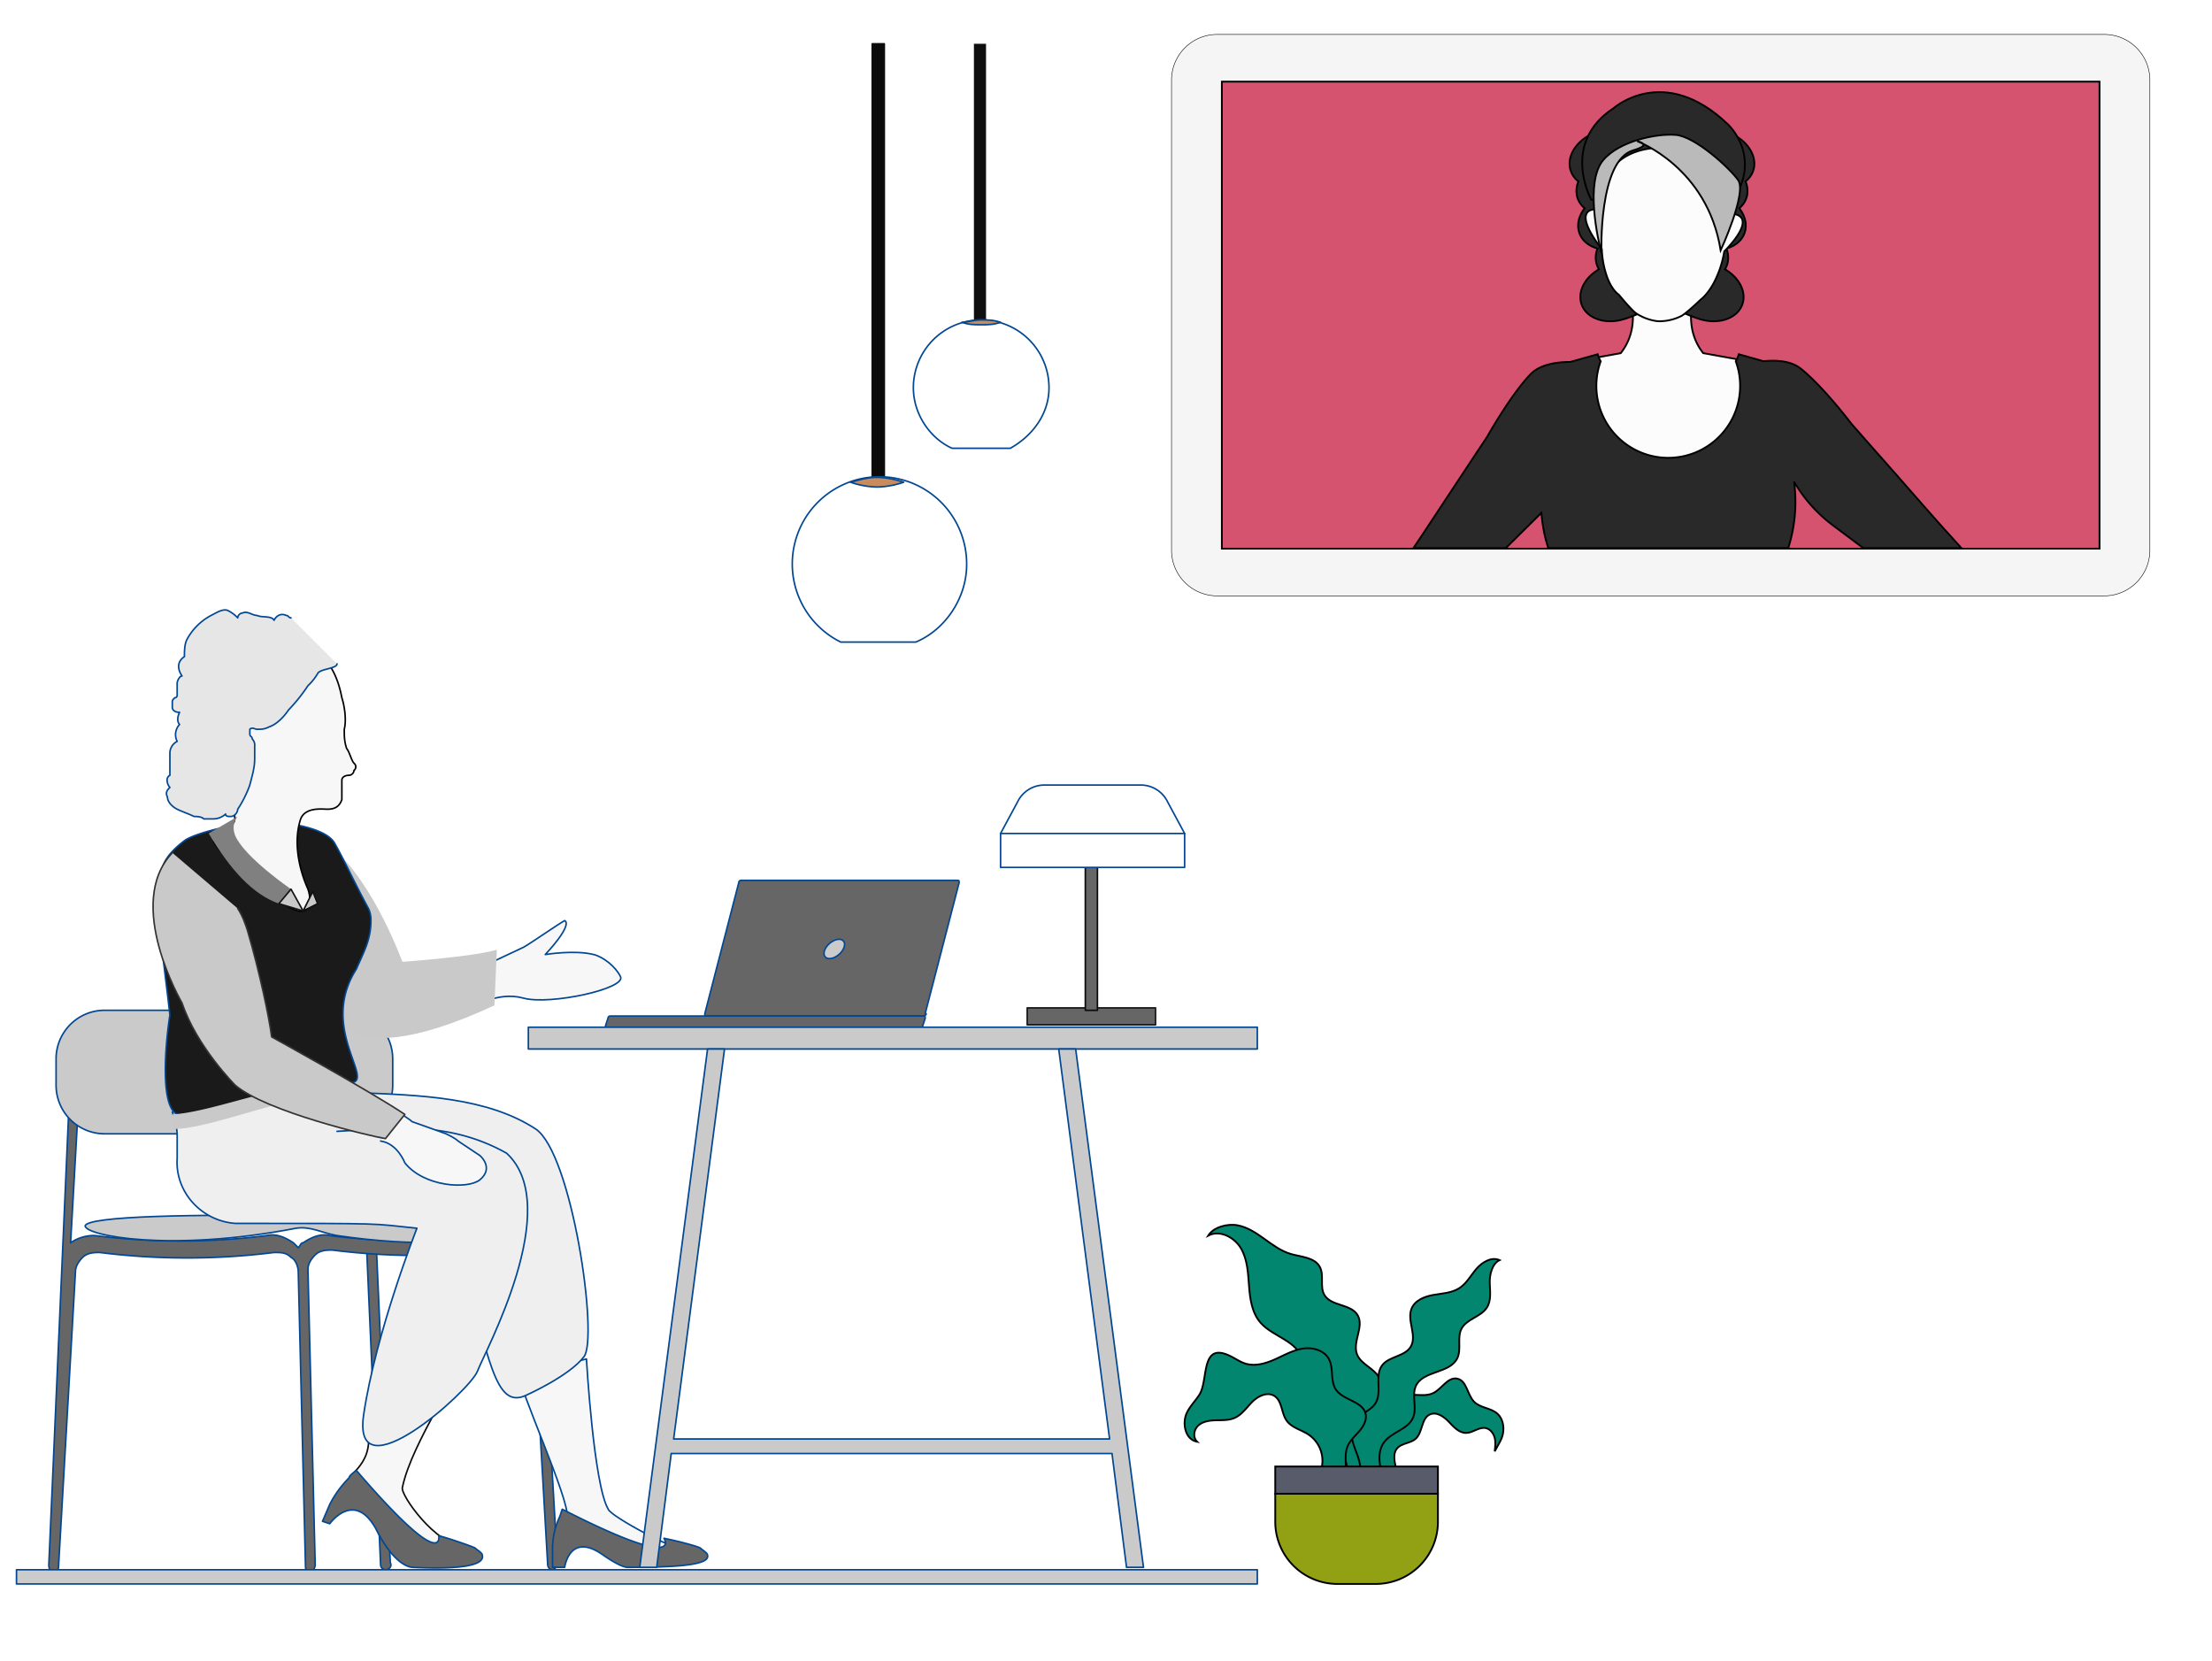 <svg xmlns="http://www.w3.org/2000/svg" xmlns:xlink="http://www.w3.org/1999/xlink" width="1232" height="925" viewBox="0 0 1232 925">
  <defs>
    <clipPath id="clip-Key_features_for_Employees">
      <rect width="1232" height="925"/>
    </clipPath>
  </defs>
  <g id="Key_features_for_Employees" data-name="Key features for Employees" clip-path="url(#clip-Key_features_for_Employees)">
    <rect width="1232" height="925" fill="#fff"/>
    <path id="Pfad_7315" data-name="Pfad 7315" d="M226.076,182.862H213.768v2.254h4.921v14.276h2.468V185.116h4.919v-2.254" transform="translate(398.524 229.76)" fill="none"/>
    <g id="Gruppe_5253" data-name="Gruppe 5253" transform="translate(-287.347 -117)">
      <g id="Gruppe_5251" data-name="Gruppe 5251" transform="translate(163.212 -1.348)">
        <path id="Pfad_1230" data-name="Pfad 1230" d="M192.437,147.52H120.948v9.441h71.489Z" transform="translate(575.299 532.104)" fill="#666" stroke="#151719" stroke-linecap="round" stroke-linejoin="round" stroke-miterlimit="10" stroke-width="0.87"/>
        <path id="Pfad_1231" data-name="Pfad 1231" d="M136.505,125.489h-6.744v82.278h6.744Z" transform="translate(598.86 473.205)" fill="#666" stroke="#0a0b0b" stroke-linecap="round" stroke-linejoin="round" stroke-miterlimit="10" stroke-width="0.87"/>
        <path id="Pfad_1232" data-name="Pfad 1232" d="M219.421,140.716H116.909l9.441-17.533a16.6,16.6,0,0,1,14.841-9.444h53.952a16.585,16.585,0,0,1,14.837,9.444Z" transform="translate(564.501 441.789)" fill="#fff" stroke="#014795" stroke-linecap="round" stroke-linejoin="round" stroke-miterlimit="10" stroke-width="0.87"/>
        <path id="Pfad_1233" data-name="Pfad 1233" d="M219.421,121.082H116.909v18.885H219.421Z" transform="translate(564.501 461.423)" fill="#fff" stroke="#014795" stroke-linecap="round" stroke-linejoin="round" stroke-miterlimit="10" stroke-width="0.87"/>
      </g>
      <path id="Pfad_1234" data-name="Pfad 1234" d="M79.142,437.5c1.349,0,4.047-1.348,2.7-4.048L69.7,158.291a2.9,2.9,0,0,0-2.7-2.7c-1.349,0-4.047,1.348-2.7,4.044L76.444,434.8A2.9,2.9,0,0,0,79.142,437.5Z" transform="translate(422.881 553.692)" fill="#666" stroke="#014793" stroke-linecap="round" stroke-linejoin="round" stroke-miterlimit="10" stroke-width="0.87"/>
      <path id="Pfad_1235" data-name="Pfad 1235" d="M29.177,158.291a2.9,2.9,0,0,1,2.7-2.7c1.349,0,4.046,1.348,2.7,4.044l-5.4,95.771a22.771,22.771,0,0,1,13.488-4.048,379.077,379.077,0,0,0,95.769,0c5.4-1.348,10.791,1.348,14.838,4.048l2.7,2.7c1.349-1.348,1.349-2.7,2.7-2.7,4.047-2.7,9.442-5.4,14.838-4.048a379.074,379.074,0,0,0,95.768,0c5.4-1.348,10.79,1.348,14.837,4.048s6.744,8.093,6.744,13.489L300.3,433.456c0,1.348-1.349,4.048-2.7,4.048a2.9,2.9,0,0,1-2.7-2.7l-9.442-164.557c0-2.7-1.349-6.745-4.046-8.093-2.7-2.7-5.4-2.7-9.442-2.7a389.825,389.825,0,0,1-97.117,0c-2.7,0-6.745,0-9.442,2.7s-4.046,5.393-4.046,8.093L165.411,434.8c0,1.352-1.349,4.048-2.7,4.048a2.9,2.9,0,0,1-2.7-2.7L155.969,271.6c0-2.7-1.349-6.745-4.046-8.093-2.7-2.7-5.4-2.7-9.442-2.7a390.181,390.181,0,0,1-97.117,0c-2.7,0-6.744,0-9.442,2.7s-4.046,5.393-4.046,8.093l-9.442,164.56a2.9,2.9,0,0,1-2.7,2.7c-1.349,0-2.7-1.348-2.7-4.048Z" transform="translate(297.496 553.692)" fill="#666" stroke="#014793" stroke-linecap="round" stroke-linejoin="round" stroke-miterlimit="10" stroke-width="0.87"/>
      <path id="Pfad_1236" data-name="Pfad 1236" d="M22.545,187.806c0,5.393,47.21,14.837,117.35,1.348,8.093-1.348,14.837,2.7,22.93,4.048,91.722,13.485,120.048-12.141,121.4-14.837,0-4.048-58,5.4-129.49,4.044C81.894,181.062,23.894,182.41,22.545,187.806Z" transform="translate(312.222 611.852)" fill="#cacaca" stroke="#004794" stroke-linecap="round" stroke-linejoin="round" stroke-miterlimit="10" stroke-width="0.87"/>
      <path id="Pfad_1237" data-name="Pfad 1237" d="M45.116,147.517H178.652a27.054,27.054,0,0,1,26.977,26.974v14.837a27.057,27.057,0,0,1-26.977,26.978H45.116a27.057,27.057,0,0,1-26.977-26.978V174.491A27.054,27.054,0,0,1,45.116,147.517Z" transform="translate(300.441 532.096)" fill="#cacaca" stroke="#004794" stroke-linecap="round" stroke-linejoin="round" stroke-miterlimit="10" stroke-width="0.87"/>
      <path id="Pfad_1252" data-name="Pfad 1252" d="M78.6,163.6l8.093-1.348c4.047,0,10.791-2.7,10.791-2.7l22.931-10.789c2.7-1.348,20.232-13.489,22.93-14.837,0,0,5.4,1.348-10.79,18.885,0,0,16.186-2.7,26.977,0,5.4,1.348,12.14,6.744,14.836,12.137,4.048,6.744-39.115,16.189-53.953,12.141s-28.326,5.393-28.326,5.393l-14.837,6.744" transform="translate(458.489 495.758)" fill="#f7f7f7"/>
      <path id="Pfad_1253" data-name="Pfad 1253" d="M78.6,163.6l8.093-1.348c4.047,0,10.791-2.7,10.791-2.7l22.931-10.789c2.7-1.348,20.232-13.489,22.93-14.837,0,0,5.4,1.348-10.79,18.885,0,0,16.186-2.7,26.977,0,5.4,1.348,12.14,6.744,14.836,12.137,4.048,6.744-39.115,16.189-53.953,12.141s-28.326,5.393-28.326,5.393l-14.837,6.744" transform="translate(458.489 495.758)" fill="none" stroke="#014793" stroke-linecap="round" stroke-linejoin="round" stroke-miterlimit="10" stroke-width="0.87"/>
      <path id="Pfad_1254" data-name="Pfad 1254" d="M161.048,181.263c-13.489,4.048-52.605,6.745-52.605,6.745s-16.186-44.511-39.117-63.4c-22.931-17.533-9.442,68.793-2.7,83.63,0,0,0,47.208,93.071,4.044Z" transform="translate(403.022 464.605)" fill="#c9c9c9"/>
      <path id="Pfad_1256" data-name="Pfad 1256" d="M184.042,310.99c1.348,0,1.348-1.348,1.348-2.7s-1.348-1.348-2.7-1.348c-5.4,1.348-43.163-18.885-44.515-22.93-8.092-13.489-12.138-83.63-12.138-83.63l-37.768,8.093c0,8.093,28.326,70.141,26.977,79.582,0,2.7-1.349,5.4-1.349,8.093" transform="translate(487.942 673.44)" fill="#f7f7f7"/>
      <path id="Pfad_1257" data-name="Pfad 1257" d="M184.042,310.99c1.348,0,1.348-1.348,1.348-2.7s-1.348-1.348-2.7-1.348c-5.4,1.348-43.163-18.885-44.515-22.93-8.092-13.489-12.138-83.63-12.138-83.63l-37.768,8.093c0,8.093,28.326,70.141,26.977,79.582,0,2.7-1.349,5.4-1.349,8.093" transform="translate(487.942 673.44)" fill="none" stroke="#014793" stroke-linecap="round" stroke-linejoin="round" stroke-miterlimit="10" stroke-width="0.87"/>
      <path id="Pfad_1258" data-name="Pfad 1258" d="M98.809,223.152,97.46,227.2a41.542,41.542,0,0,0-4.047,17.537v10.789h6.744s2.7-20.23,21.582-6.741c0,0,9.441,6.741,13.489,6.741,28.326,0,45.86-1.348,44.511-6.741,0-1.352-2.7-2.7-4.044-4.048-2.7-1.348-13.489-4.048-20.233-5.4C155.461,239.337,167.6,258.223,98.809,223.152Z" transform="translate(501.686 734.304)" fill="#666" stroke="#014793" stroke-linecap="round" stroke-linejoin="round" stroke-miterlimit="10" stroke-width="0.87"/>
      <path id="Pfad_1259" data-name="Pfad 1259" d="M63.761,290.278c-6.744-8.093,9.442-10.793,10.791-26.978,1.349-41.815,4.047-26.974,12.14-68.789l47.21,4.044c-8.093,26.978-35.07,63.4-40.466,89.027-1.349,4.044,18.884,32.371,33.721,32.371,1.349,0,2.7,0,2.7,1.348s0,2.7-1.349,2.7C128.506,324,90.738,321.3,63.761,290.278Z" transform="translate(418.035 657.733)" fill="#f7f7f7" stroke="#0b0b0b" stroke-linecap="round" stroke-linejoin="round" stroke-miterlimit="10" stroke-width="0.87"/>
      <path id="Pfad_1260" data-name="Pfad 1260" d="M134.967,160.064c37.768,1.348,74.187,2.7,101.164,20.234,20.233,13.489,35.071,116,26.977,126.793s-32.372,21.582-32.372,21.582c-17.535,8.093-20.233-21.582-36.419-75.538-5.4-17.533-13.489-28.326-13.489-28.326-16.186-2.7-36.419-5.4-67.443-5.4-37.768,1.352-62.047-13.485-76.885-48.556C36.5,172.2,85.059,158.716,134.967,160.064Z" transform="translate(349.53 565.387)" fill="#efefef" stroke="#014793" stroke-linecap="round" stroke-linejoin="round" stroke-miterlimit="10" stroke-width="0.87"/>
      <path id="Pfad_1261" data-name="Pfad 1261" d="M127.487,173.722c28.326-1.348,60.7-6.745,94.42,12.141,32.372,29.674-12.139,110.6-16.186,121.4s-70.14,70.138-63.4,24.278S172,227.678,172,227.678c-26.977-2.7-13.489-2.7-101.164-2.7-18.884-1.348-33.721-17.533-32.372-36.419V176.418c0-5.393-1.349-9.441-2.7-13.485" transform="translate(347.563 573.311)" fill="#efefef"/>
      <path id="Pfad_1262" data-name="Pfad 1262" d="M127.487,173.722c28.326-1.348,60.7-6.745,94.42,12.141,32.372,29.674-12.139,110.6-16.186,121.4s-70.14,70.138-63.4,24.278S172,227.678,172,227.678c-26.977-2.7-13.489-2.7-101.164-2.7-18.884-1.348-33.721-17.533-32.372-36.419V176.418c0-5.393-1.349-9.441-2.7-13.485" transform="translate(347.563 573.311)" fill="none" stroke="#014793" stroke-linecap="round" stroke-linejoin="round" stroke-miterlimit="10" stroke-width="0.87"/>
      <path id="Pfad_1263" data-name="Pfad 1263" d="M143.856,201.148c-21.582,33.722,12.139,63.4-4.047,63.4-18.884-1.352-37.768,9.441-58,14.837-16.186,4.044-29.675,6.741-37.768,2.7-10.791-5.4-5.4-47.211-4.047-55.3-4.046-36.419-9.442-66.093-4.046-82.278,1.349-5.4,6.744-10.793,12.14-14.837s26.977-9.444,43.163-10.793c9.442,0,35.07,2.7,40.466,12.141s10.791,21.582,18.884,36.419a14.663,14.663,0,0,1,1.349,6.744C151.949,184.963,147.9,191.708,143.856,201.148Z" transform="translate(341.984 455.509)" fill="#1a1a1a" stroke="#014793" stroke-linecap="round" stroke-linejoin="round" stroke-miterlimit="10" stroke-width="0.87"/>
      <path id="Pfad_1264" data-name="Pfad 1264" d="M132.882,158.719c-31.024-2.7-72.838,16.185-97.117,17.534a29.375,29.375,0,0,0,1.349,8.093c18.884,0,64.745-18.885,90.373-20.234C134.231,164.112,132.882,164.115,132.882,158.719Z" transform="translate(347.563 561.339)" fill="#c9c9c9"/>
      <path id="Pfad_1265" data-name="Pfad 1265" d="M119.283,122.8c1.349,4.048,2.7,12.141,1.349,17.534,0,4.048,0,6.744,1.349,10.793,1.349,1.348,2.7,6.744,4.047,8.093a2.531,2.531,0,0,1,0,4.048,2.9,2.9,0,0,1-2.7,2.7c-2.7,0-4.046,1.348-4.046,2.7v10.789c-1.349,4.044-4.047,5.4-8.093,5.4-2.7,0-12.14-1.348-14.838,5.393C92.306,202.387,95,217.224,100.4,229.364c2.7,8.093,0,13.489-5.4,12.137-14.838-4.044-49.908-36.419-47.21-40.463,10.791-10.793,17.535-2.7,5.4-29.674-4.047-10.793-8.094-16.189-12.14-32.374-1.349-2.7-2.7-20.231,2.7-29.674A33.272,33.272,0,0,1,68.026,93.129c5.4,0,9.442-1.349,14.838-1.349C103.1,90.432,115.236,101.223,119.283,122.8Z" transform="translate(358.467 382.785)" fill="#f7f7f7" stroke="#000" stroke-linecap="round" stroke-linejoin="round" stroke-miterlimit="10" stroke-width="0.87"/>
      <path id="Pfad_1266" data-name="Pfad 1266" d="M79.483,163.3c1.349,1.348,4.047,2.7,5.4,4.048l18.884,6.741c2.7,1.352,5.4,2.7,6.745,4.048l12.139,8.093s8.093,6.744,0,13.489c-6.744,5.4-31.023,4.044-41.814-9.441,0,0-4.046-10.793-13.488-12.141" transform="translate(431.99 574.292)" fill="#f7f7f7"/>
      <path id="Pfad_1267" data-name="Pfad 1267" d="M79.483,163.3c1.349,1.348,4.047,2.7,5.4,4.048l18.884,6.741c2.7,1.352,5.4,2.7,6.745,4.048l12.139,8.093s8.093,6.744,0,13.489c-6.744,5.4-31.023,4.044-41.814-9.441,0,0-4.046-10.793-13.488-12.141" transform="translate(431.99 574.292)" fill="none" stroke="#014793" stroke-linecap="round" stroke-linejoin="round" stroke-miterlimit="10" stroke-width="0.87"/>
      <path id="Pfad_1268" data-name="Pfad 1268" d="M80,154.666c2.7,4.048,4.047,8.093,5.4,12.141,6.744,22.93,12.14,48.56,13.488,59.349,0,0,53.954,29.674,74.187,43.163l-10.791,13.489c-8.093-1.348-66.093-14.837-83.629-29.674,0,0-21.582-21.582-29.675-45.863,0,0-32.372-55.3-5.4-83.627" transform="translate(339.752 468.272)" fill="#c9c9c9"/>
      <path id="Pfad_1269" data-name="Pfad 1269" d="M80,154.666c2.7,4.048,4.047,8.093,5.4,12.141,6.744,22.93,12.14,48.56,13.488,59.349,0,0,53.954,29.674,74.187,43.163l-10.791,13.489c-8.093-1.348-66.093-14.837-83.629-29.674,0,0-21.582-21.582-29.675-45.863,0,0-32.372-55.3-5.4-83.627" transform="translate(339.752 468.272)" fill="none" stroke="#333" stroke-linecap="round" stroke-linejoin="round" stroke-miterlimit="10" stroke-width="0.87"/>
      <path id="Pfad_1270" data-name="Pfad 1270" d="M57.458,118.136s-4.046,4.048-1.349,10.789c5.4,12.141,31.024,29.678,31.024,29.678L80.389,166.7c-14.837-5.4-26.977-18.885-39.117-39.119Z" transform="translate(362.289 453.547)" fill="gray"/>
      <path id="Pfad_1271" data-name="Pfad 1271" d="M58.665,129.152l6.744,12.137-13.489-4.044Z" transform="translate(390.757 482.998)" fill="#c9c9c9" stroke="#151515" stroke-linecap="round" stroke-linejoin="round" stroke-miterlimit="10" stroke-width="0.87"/>
      <path id="Pfad_1272" data-name="Pfad 1272" d="M55.593,140.308l5.4-10.789,2.7,6.744Z" transform="translate(400.574 483.979)" fill="#c9c9c9" stroke="#0f1010" stroke-linecap="round" stroke-linejoin="round" stroke-miterlimit="10" stroke-width="0.87"/>
      <path id="Pfad_1273" data-name="Pfad 1273" d="M123.276,253.7s4.047,21.582-45.861-36.419c0,0-4.047,2.7-4.047,4.045a59.907,59.907,0,0,0-10.79,14.837L58.531,245.6l4.047,1.348s13.488-18.885,25.628,2.7c0,0,9.442,20.233,20.233,21.582,28.326,1.352,40.465-1.348,39.117-6.745,0-1.348-2.7-2.7-4.046-4.045C140.812,259.088,124.625,253.7,123.276,253.7Z" transform="translate(408.43 718.597)" fill="#666" stroke="#014793" stroke-linecap="round" stroke-linejoin="round" stroke-miterlimit="10" stroke-width="0.87"/>
      <path id="Pfad_1274" data-name="Pfad 1274" d="M104.229,91.239c-1.349,0-1.349-1.349-2.7-1.349-2.7-1.349-5.4,0-6.744,2.7-1.349-2.7-6.744-1.348-9.442-2.7-2.7,0-5.4-2.7-8.093-1.349a2.9,2.9,0,0,0-2.7,2.7,18.618,18.618,0,0,0-5.4-4.046c-2.7-1.349-6.744,1.348-9.442,2.7a32.507,32.507,0,0,0-13.488,13.489c-1.349,2.7-1.349,6.743-1.349,9.441-4.047,2.7-4.047,6.745-1.349,10.792-1.349,0-2.7,2.7-2.7,4.047V134.4a1.321,1.321,0,0,1-1.349,1.349c-1.349,1.348-1.349,1.348-1.349,2.7v2.7c0,1.348,1.349,2.7,4.046,2.7-1.349,2.7-1.349,5.4,0,6.744a8.307,8.307,0,0,0-1.349,9.441,7.418,7.418,0,0,0-4.046,6.744v12.141c-2.7,1.348-1.349,5.4,0,6.745-1.349,1.348-2.7,2.7-1.349,5.4,0,2.7,2.7,5.393,5.4,6.741s6.745,2.7,9.442,4.048c1.349,0,4.046,0,5.4,1.348h5.4a10.306,10.306,0,0,0,6.744-2.7c0,1.348,1.349,1.348,2.7,1.348,2.7,0,4.046-2.7,4.046-4.048A62.966,62.966,0,0,0,81.3,184.311c1.349-5.4,2.7-9.444,2.7-14.837v-6.745a4.96,4.96,0,0,0-1.349-4.048c0-1.348-1.349-1.348-1.349-2.7v-2.7c1.349-1.348,2.7,0,4.047,0,2.7,0,4.046,0,6.744-1.348,4.047-1.348,8.093-5.4,10.791-9.441a94.582,94.582,0,0,0,10.791-13.489,29.429,29.429,0,0,0,5.4-6.744c1.349-2.7,10.79-2.7,10.79-5.4" transform="translate(345.196 369.838)" fill="#e6e6e6"/>
      <path id="Pfad_1275" data-name="Pfad 1275" d="M104.229,91.239c-1.349,0-1.349-1.349-2.7-1.349-2.7-1.349-5.4,0-6.744,2.7-1.349-2.7-6.744-1.348-9.442-2.7-2.7,0-5.4-2.7-8.093-1.349a2.9,2.9,0,0,0-2.7,2.7,18.618,18.618,0,0,0-5.4-4.046c-2.7-1.349-6.744,1.348-9.442,2.7a32.507,32.507,0,0,0-13.488,13.489c-1.349,2.7-1.349,6.743-1.349,9.441-4.047,2.7-4.047,6.745-1.349,10.792-1.349,0-2.7,2.7-2.7,4.047V134.4a1.321,1.321,0,0,1-1.349,1.349c-1.349,1.348-1.349,1.348-1.349,2.7v2.7c0,1.348,1.349,2.7,4.046,2.7-1.349,2.7-1.349,5.4,0,6.744a8.307,8.307,0,0,0-1.349,9.441,7.418,7.418,0,0,0-4.046,6.744v12.141c-2.7,1.348-1.349,5.4,0,6.745-1.349,1.348-2.7,2.7-1.349,5.4,0,2.7,2.7,5.393,5.4,6.741s6.745,2.7,9.442,4.048c1.349,0,4.046,0,5.4,1.348h5.4a10.306,10.306,0,0,0,6.744-2.7c0,1.348,1.349,1.348,2.7,1.348,2.7,0,4.046-2.7,4.046-4.048A62.966,62.966,0,0,0,81.3,184.311c1.349-5.4,2.7-9.444,2.7-14.837v-6.745a4.96,4.96,0,0,0-1.349-4.048c0-1.348-1.349-1.348-1.349-2.7v-2.7c1.349-1.348,2.7,0,4.047,0,2.7,0,4.046,0,6.744-1.348,4.047-1.348,8.093-5.4,10.791-9.441a94.582,94.582,0,0,0,10.791-13.489,29.429,29.429,0,0,0,5.4-6.744c1.349-2.7,10.79-2.7,10.79-5.4" transform="translate(345.196 369.838)" fill="none" stroke="#014793" stroke-linecap="round" stroke-linejoin="round" stroke-miterlimit="10" stroke-width="0.87"/>
      <g id="Gruppe_5252" data-name="Gruppe 5252" transform="translate(624.601 607.26)">
        <path id="Pfad_1295" data-name="Pfad 1295" d="M256.306,203.214H136.257c-1.348,0-1.348,0-1.348-1.348l18.885-72.838a1.32,1.32,0,0,1,1.348-1.348H275.191c1.348,0,1.348,0,1.348,1.348l-18.885,72.838C259,201.866,257.654,203.214,256.306,203.214Z" transform="translate(-79.604 -127.68)" fill="#666" stroke="#014793" stroke-linecap="round" stroke-linejoin="round" stroke-miterlimit="10" stroke-width="0.87"/>
        <path id="Pfad_1296" data-name="Pfad 1296" d="M315.4,154.986h-174c-1.352,0-1.352,0-1.352-1.348l1.352-4.048a1.32,1.32,0,0,1,1.348-1.348h174c1.348,0,1.348,0,1.348,1.348l-1.348,4.048A1.32,1.32,0,0,1,315.4,154.986Z" transform="translate(-140.05 -72.708)" fill="#666" stroke="#014793" stroke-linecap="round" stroke-linejoin="round" stroke-miterlimit="10" stroke-width="0.87"/>
        <path id="Pfad_1297" data-name="Pfad 1297" d="M152.931,146.438c-1.473-1.682-.393-5.033,2.41-7.487s6.267-3.078,7.74-1.4.393,5.036-2.41,7.487S154.4,148.121,152.931,146.438Z" transform="translate(-30.59 -103.804)" fill="#cbcbcb" stroke="#014795" stroke-linecap="round" stroke-linejoin="round" stroke-miterlimit="10" stroke-width="0.87"/>
      </g>
      <path id="Pfad_1298" data-name="Pfad 1298" d="M708.132,232.328H17.037v7.913H708.132Z" transform="translate(279.491 758.836)" fill="#cbcbcb" stroke="#014795" stroke-linecap="round" stroke-linejoin="round" stroke-miterlimit="10" stroke-width="0.87"/>
      <path id="Pfad_1300" data-name="Pfad 1300" d="M495.749,150.084H89.743v12.141H495.749Z" transform="translate(491.874 538.959)" fill="#cacaca" stroke="#004794" stroke-linecap="round" stroke-linejoin="round" stroke-miterlimit="10" stroke-width="0.87"/>
      <path id="Pfad_1301" data-name="Pfad 1301" d="M349.428,153.389h-9.444L368.31,370.553H125.516l28.326-217.164H144.4L106.634,442.043h9.441l8.093-63.4H369.658l8.093,63.4H387.2Z" transform="translate(537.031 547.795)" fill="#cacaca" stroke="#004794" stroke-linecap="round" stroke-linejoin="round" stroke-miterlimit="10" stroke-width="0.87"/>
      <path id="Pfad_1302" data-name="Pfad 1302" d="M148.622,1h-6.744V246.49h6.744Z" transform="translate(631.255 140.387)" fill="#0b0a0a" stroke="#0e0e0f" stroke-linecap="round" stroke-linejoin="round" stroke-miterlimit="10" stroke-width="0.87"/>
      <path id="Pfad_1303" data-name="Pfad 1303" d="M226.876,115.285a48.559,48.559,0,1,0-70.141,43.163H198.55C214.736,151.7,226.876,134.169,226.876,115.285Z" transform="translate(598.86 316.105)" fill="#fff" stroke="#014793" stroke-linecap="round" stroke-linejoin="round" stroke-miterlimit="10" stroke-width="0.87"/>
      <path id="Pfad_1304" data-name="Pfad 1304" d="M168.247,69.424a48.471,48.471,0,0,0-14.837-2.7c-5.393,0-9.441,1.348-14.837,2.7a48.524,48.524,0,0,0,14.837,2.7A48.482,48.482,0,0,0,168.247,69.424Z" transform="translate(622.419 316.105)" fill="#c98a5c" stroke="#014793" stroke-linecap="round" stroke-linejoin="round" stroke-miterlimit="10" stroke-width="0.87"/>
      <path id="Pfad_1305" data-name="Pfad 1305" d="M164.044,1H157.3V157.467h6.745Z" transform="translate(672.485 140.387)" fill="#100f0f"/>
      <path id="Pfad_1306" data-name="Pfad 1306" d="M223.658,80.626a37.769,37.769,0,0,0-75.538,0c0,14.837,9.441,28.326,21.582,33.721h32.374C214.213,107.6,223.658,95.463,223.658,80.626Z" transform="translate(647.942 252.297)" fill="#fff" stroke="#014793" stroke-linecap="round" stroke-linejoin="round" stroke-miterlimit="10" stroke-width="0.87"/>
      <path id="Pfad_1307" data-name="Pfad 1307" d="M177.046,44.208c-4.048-1.349-6.745-1.349-10.793-1.349s-8.093,1.349-10.789,1.349c4.044,1.349,6.745,1.349,10.789,1.349S173,45.557,177.046,44.208Z" transform="translate(667.576 252.297)" fill="#c98a5c" stroke="#014793" stroke-linecap="round" stroke-linejoin="round" stroke-miterlimit="10" stroke-width="0.87"/>
      <g id="Gruppe_5250" data-name="Gruppe 5250" transform="translate(939.84 136.167)">
        <path id="Pfad_3224" data-name="Pfad 3224" d="M782.594,345.355a25.441,25.441,0,0,1-25.472,25.433H263.169a25.438,25.438,0,0,1-25.479-25.433V83.564a25.439,25.439,0,0,1,25.479-25.441H757.122a25.443,25.443,0,0,1,25.472,25.441Z" transform="translate(-237.69 -58.123)" fill="#f5f5f5" stroke="#000" stroke-miterlimit="10" stroke-width="0.283"/>
        <rect id="Rechteck_408" data-name="Rechteck 408" width="488.815" height="260.057" transform="translate(28.04 26.297)" fill="#d65370" stroke="#000" stroke-width="1"/>
        <g id="Gruppe_138" data-name="Gruppe 138" transform="translate(134.73 32.129)">
          <path id="Pfad_3225" data-name="Pfad 3225" d="M332.654,187.239l23.875-2.828,65.765-27a37.6,37.6,0,0,0-6.02-15.955c-5.419-8.308-19.869-11.09-19.869-11.09l-30.7-5.556c-16.86-21.473,3.01-49.9,3.01-49.9H316.76s19.877,28.428,3.025,49.9l-30.724,5.556s-14.45,2.782-19.87,11.09a37.89,37.89,0,0,0-6.035,15.955l58.073,26.376Z" transform="translate(-204.309 20.555)" fill="#fcfcfc" stroke="#000" stroke-width="1"/>
          <path id="Pfad_3226" data-name="Pfad 3226" d="M318.231,65.953c10.976,2.888,18.486,12.131,16.783,20.645a12.4,12.4,0,0,1-4.69,7.4,13.522,13.522,0,0,1,.874,7.829,12.254,12.254,0,0,1-4.363,7.13c2.881,3.671,4.234,8,3.413,12.147-1.011,5.085-5.1,8.764-10.566,10.277a13.459,13.459,0,0,1,.776,7.594,12.311,12.311,0,0,1-1.566,3.968c7.168,4.173,11.455,11.257,10.132,17.916-1.71,8.513-11.995,13.066-22.963,10.178s-35.011-15.4-33.308-23.906a12.137,12.137,0,0,1,1.581-3.975c-7.191-4.173,5.055-7.989,6.385-14.64,1.026-5.085,5.108-8.779,10.574-10.292a13.513,13.513,0,0,1-.776-7.594,12.387,12.387,0,0,1,4.356-7.122c-2.881-3.671-4.234-8-3.406-12.147a12.37,12.37,0,0,1,4.675-7.4,13.5,13.5,0,0,1-.859-7.822c1.695-8.513,11.979-13.074,22.948-10.186" transform="translate(-145.365 -44.289)" fill="#292929" stroke="#000" stroke-width="1"/>
          <path id="Pfad_3227" data-name="Pfad 3227" d="M283.88,65.953C272.9,68.842,265.393,78.085,267.1,86.6a12.359,12.359,0,0,0,4.682,7.4,13.643,13.643,0,0,0-.866,7.829,12.291,12.291,0,0,0,4.363,7.13c-2.881,3.671-4.242,8-3.421,12.147,1.019,5.085,5.1,8.764,10.573,10.277a13.39,13.39,0,0,0-.768,7.594,11.651,11.651,0,0,0,1.566,3.968c-7.175,4.173-11.463,11.257-10.132,17.916,1.7,8.513,11.972,13.066,22.948,10.178s35.018-15.4,33.316-23.906a12.3,12.3,0,0,0-1.573-3.975c7.176-4.173-5.07-7.989-6.393-14.64-1.026-5.085-5.1-8.779-10.581-10.292a13.447,13.447,0,0,0,.783-7.594,12.386,12.386,0,0,0-4.355-7.122c2.873-3.671,4.242-8,3.405-12.147a12.345,12.345,0,0,0-4.682-7.4,13.382,13.382,0,0,0,.866-7.822c-1.7-8.513-11.972-13.074-22.948-10.186" transform="translate(-179.896 -44.289)" fill="#292929" stroke="#000" stroke-width="1"/>
          <path id="Pfad_3228" data-name="Pfad 3228" d="M272.836,122.279s-17.46-31.514,12.519-51.042c0,0,27.9-25.046,63.477,8.954,0,0,21.6,19.428-.03,46.618Z" transform="translate(-173.785 -62.35)" fill="#292929" stroke="#000" stroke-width="1"/>
          <g id="Gruppe_137" data-name="Gruppe 137" transform="translate(95.949 30.923)">
            <path id="Pfad_3229" data-name="Pfad 3229" d="M313.075,66.471c-39.663-1.216-37.732,34.258-37.732,34.258-17.361-1.034,1.672,22.142,1.672,22.142a52.1,52.1,0,0,0,3.17,16.183c2.79,7.145,6.339,9.281,6.339,9.281s7.176,8.764,9.676,10.4a27.6,27.6,0,0,0,11.12,4.226v.023a11.526,11.526,0,0,0,1.178.084c.745.061,1.178.053,1.178.053v-.038a27.279,27.279,0,0,0,11.546-2.866c1.809-.9,6.1-4.774,8.718-7.176,1.277-1.163,2.128-1.992,2.128-1.992s3.656-2.577,7.3-9.289a58.009,58.009,0,0,0,5.853-17.612s20.668-19.976,3.322-21.025a21.322,21.322,0,0,0,.289-2.676c.54-7.913-.775-30.952-33.437-33.855l.008-.038-1.178-.046-1.133-.091-.015.053" transform="translate(-268.038 -66.418)" fill="#fcfcfc" stroke="#000" stroke-width="1"/>
          </g>
          <path id="Pfad_3230" data-name="Pfad 3230" d="M272.942,131.348S271.2,79.789,290.668,74.172c11.356-3.284,2.174-5.07,2.174-5.07s39.115,14.29,46.511,60.771c0,0,14.724-31.917,9.775-39.062-4.576-6.575-23.974-24.438-34.927-25.243-10.961-.829-31.4,3.542-40.3,14.108-10.148,12.071-2.889,44.414-.958,51.673" transform="translate(-168.236 -41.759)" fill="#bababa" stroke="#000" stroke-width="1"/>
          <path id="Pfad_3231" data-name="Pfad 3231" d="M559.955,188.761c-2.372-2.683-4.8-5.313-7.2-7.974-10.718-11.85-21.131-23.974-31.72-35.931q-10.8-12.211-21.557-24.453S483.8,99.66,471.113,89.535c-5.328-4.241-13.287-4.849-20.728-4.12l-13.743-3.861a16.307,16.307,0,0,1-1.7,3.922,40.028,40.028,0,1,1-75.205,0,16.317,16.317,0,0,1-1.7-3.922L342.8,85.826v.008c-8.149.038-17.118,1.52-22.309,6.978-11.181,11.774-23.868,34.464-23.868,34.464q-9.008,13.6-17.992,27.189c-7.753,11.668-15.392,23.427-23.214,35.041h51.452L326.562,170l.129-.319a83.457,83.457,0,0,0,3.816,19.824H464.165A83.924,83.924,0,0,0,467.4,152.5h0a81.029,81.029,0,0,0,21.557,24.263l17.034,12.747h54.607l-.638-.745" transform="translate(-255.415 64.42)" fill="#292929" stroke="#000" stroke-width="1"/>
        </g>
      </g>
      <g id="Gruppe_5045" data-name="Gruppe 5045" transform="translate(-56.201 292.086)">
        <g id="Gruppe_5022" data-name="Gruppe 5022" transform="translate(1003.335 506.99)">
          <path id="Pfad_7391" data-name="Pfad 7391" d="M1453.513,1088.9c2.553-2.347,2.183-6.383,1.483-9.8-.7-3.377-1.4-7.289.783-9.966,2.512-3.089,7.454-2.8,10.419-5.436,3.995-3.583,3.048-11.284,7.907-13.549,3.665-1.688,7.742,1.153,10.5,4.036,2.759,2.924,5.807,6.383,9.843,6.26,3.748-.124,7.042-3.418,10.707-2.718,2.512.494,4.365,2.842,5.024,5.313s.33,5.107.041,7.66c1.73-3.418,4.16-6.63,4.695-10.419s-.329-7.99-3.171-10.543c-3.665-3.295-9.6-3.171-13.014-6.672-3.83-3.912-3.995-11.7-9.348-12.849s-8.607,5.848-13.59,8.113c-6.26,2.924-15.4-1.771-19.809,3.542-3.418,4.118-.741,10.954-3.83,15.32-1.977,2.759-5.642,3.624-8.9,4.612s-6.836,2.8-7.536,6.095c-.618,2.8,1.153,5.6,3.295,7.578,2.1,1.936,4.654,3.459,6.424,5.766,1.771,2.265,2.471,5.765.618,7.948C1448.077,1089.356,1451.454,1088.78,1453.513,1088.9Z" transform="translate(-1337.511 -944.541)" fill="#02866f" stroke="#000" stroke-width="1"/>
          <path id="Pfad_7392" data-name="Pfad 7392" d="M1302.234,972.072c5.93-5.107,5.766-14.7,2.224-21.662s-9.719-12.19-15.032-17.956c-5.271-5.766-10.048-12.931-9.637-20.756.247-4.818,2.471-9.554,1.565-14.29-1.936-10.255-15.773-12.561-22.733-20.344-4.86-5.395-6.013-13.1-6.548-20.344-.577-7.248-.824-14.826-4.448-21.127s-11.9-10.625-18.326-7.207c2.965-4.818,10.79-6.8,16.308-5.766,5.56,1.03,10.419,4.283,14.99,7.578s9.225,6.754,14.62,8.36c5.889,1.73,13.343,1.853,16.267,7.248,2.512,4.695-.165,11,2.553,15.608,3.748,6.383,14.743,4.859,18.491,11.243s-2.965,14.785-.371,21.7c2.183,5.889,10.09,7.948,12.643,13.673,1.483,3.295.865,7.166.206,10.707-1.318,7.248-2.594,14.455-3.912,21.7-1.771,9.884-3.624,19.891-8.319,28.787C1309.771,969.931,1305.24,971.331,1302.234,972.072Z" transform="translate(-1216.172 -822.356)" fill="#02866f" stroke="#000" stroke-width="1"/>
          <path id="Pfad_7393" data-name="Pfad 7393" d="M1441.177,992.265c-2.347-7.166-4.53-15.732.041-21.744,4.283-5.683,13.3-7.042,16.061-13.631,2.347-5.518-.947-12.272,1.606-17.708,4.077-8.566,18.9-6.754,23.021-15.32,2.43-5.024-.247-11.49,2.347-16.432,2.883-5.518,10.79-6.548,14.125-11.778,2.512-3.912,1.771-8.937,1.606-13.59s1.277-10.872,5.477-12.849c-4.448-1.977-9.6,1.071-12.808,4.736-3.212,3.706-5.56,8.278-9.678,10.913-4.2,2.677-9.513,2.883-14.414,3.748-4.942.865-10.3,3.006-12.149,7.66-2.677,6.672,3.253,14.99-.453,21.168-3.336,5.56-12.231,5.271-16.02,10.5-4.2,5.807.206,14.7-3.5,20.838-2.759,4.571-9.1,5.971-11.984,10.46-3.171,4.983-.906,11.49,1.236,17.008s3.912,12.355.082,16.885C1430.346,993.418,1436.647,992.059,1441.177,992.265Z" transform="translate(-1330.035 -849.549)" fill="#02866f" stroke="#000" stroke-width="1"/>
          <path id="Pfad_7394" data-name="Pfad 7394" d="M1282.537,1066.3c3.5-1.936,4.571-6.424,4.654-10.419.041-3.995-.535-8.154.947-11.861,1.318-3.336,4.159-5.766,6.507-8.484s4.365-6.219,3.583-9.678c-1.606-7.166-12.478-7.5-16.555-13.59-3.253-4.9-1.112-11.861-3.912-17.008-2.636-4.9-9.1-6.63-14.578-5.766-5.519.865-10.46,3.748-15.567,6.013s-10.872,3.953-16.226,2.347c-3.13-.947-5.848-2.965-8.813-4.365-16.473-7.866-11.778,13.467-16.885,21.58-2.265,3.583-5.436,6.589-7.166,10.46-2.471,5.519-.906,14.62,5.889,15.814-2.595-2.512-1.853-6.836.7-9.1,2.636-2.306,6.383-2.759,9.884-2.842s7.125.082,10.337-1.359c4.118-1.812,6.713-5.889,9.884-9.019,3.212-3.171,8.237-5.56,12.067-3.253,4.489,2.718,3.912,9.513,6.96,13.837,2.759,3.912,7.99,5.024,11.984,7.619a17.533,17.533,0,0,1,.371,29.116C1270.924,1066.383,1278.79,1068.359,1282.537,1066.3Z" transform="translate(-1197.423 -920.537)" fill="#02866f" stroke="#000" stroke-width="1"/>
          <g id="Gruppe_4677" data-name="Gruppe 4677" transform="translate(50.48 134.602)">
            <path id="Pfad_7395" data-name="Pfad 7395" d="M1320,1186v15.608a34.633,34.633,0,0,0,34.634,34.634h21.333a34.633,34.633,0,0,0,34.635-34.634V1186Z" transform="translate(-1320 -1170.845)" fill="#92a013" stroke="#000" stroke-width="1"/>
            <rect id="Rechteck_696" data-name="Rechteck 696" width="90.601" height="15.155" transform="translate(0)" fill="#585b6a" stroke="#000" stroke-width="1"/>
          </g>
        </g>
      </g>
    </g>
  </g>
</svg>
